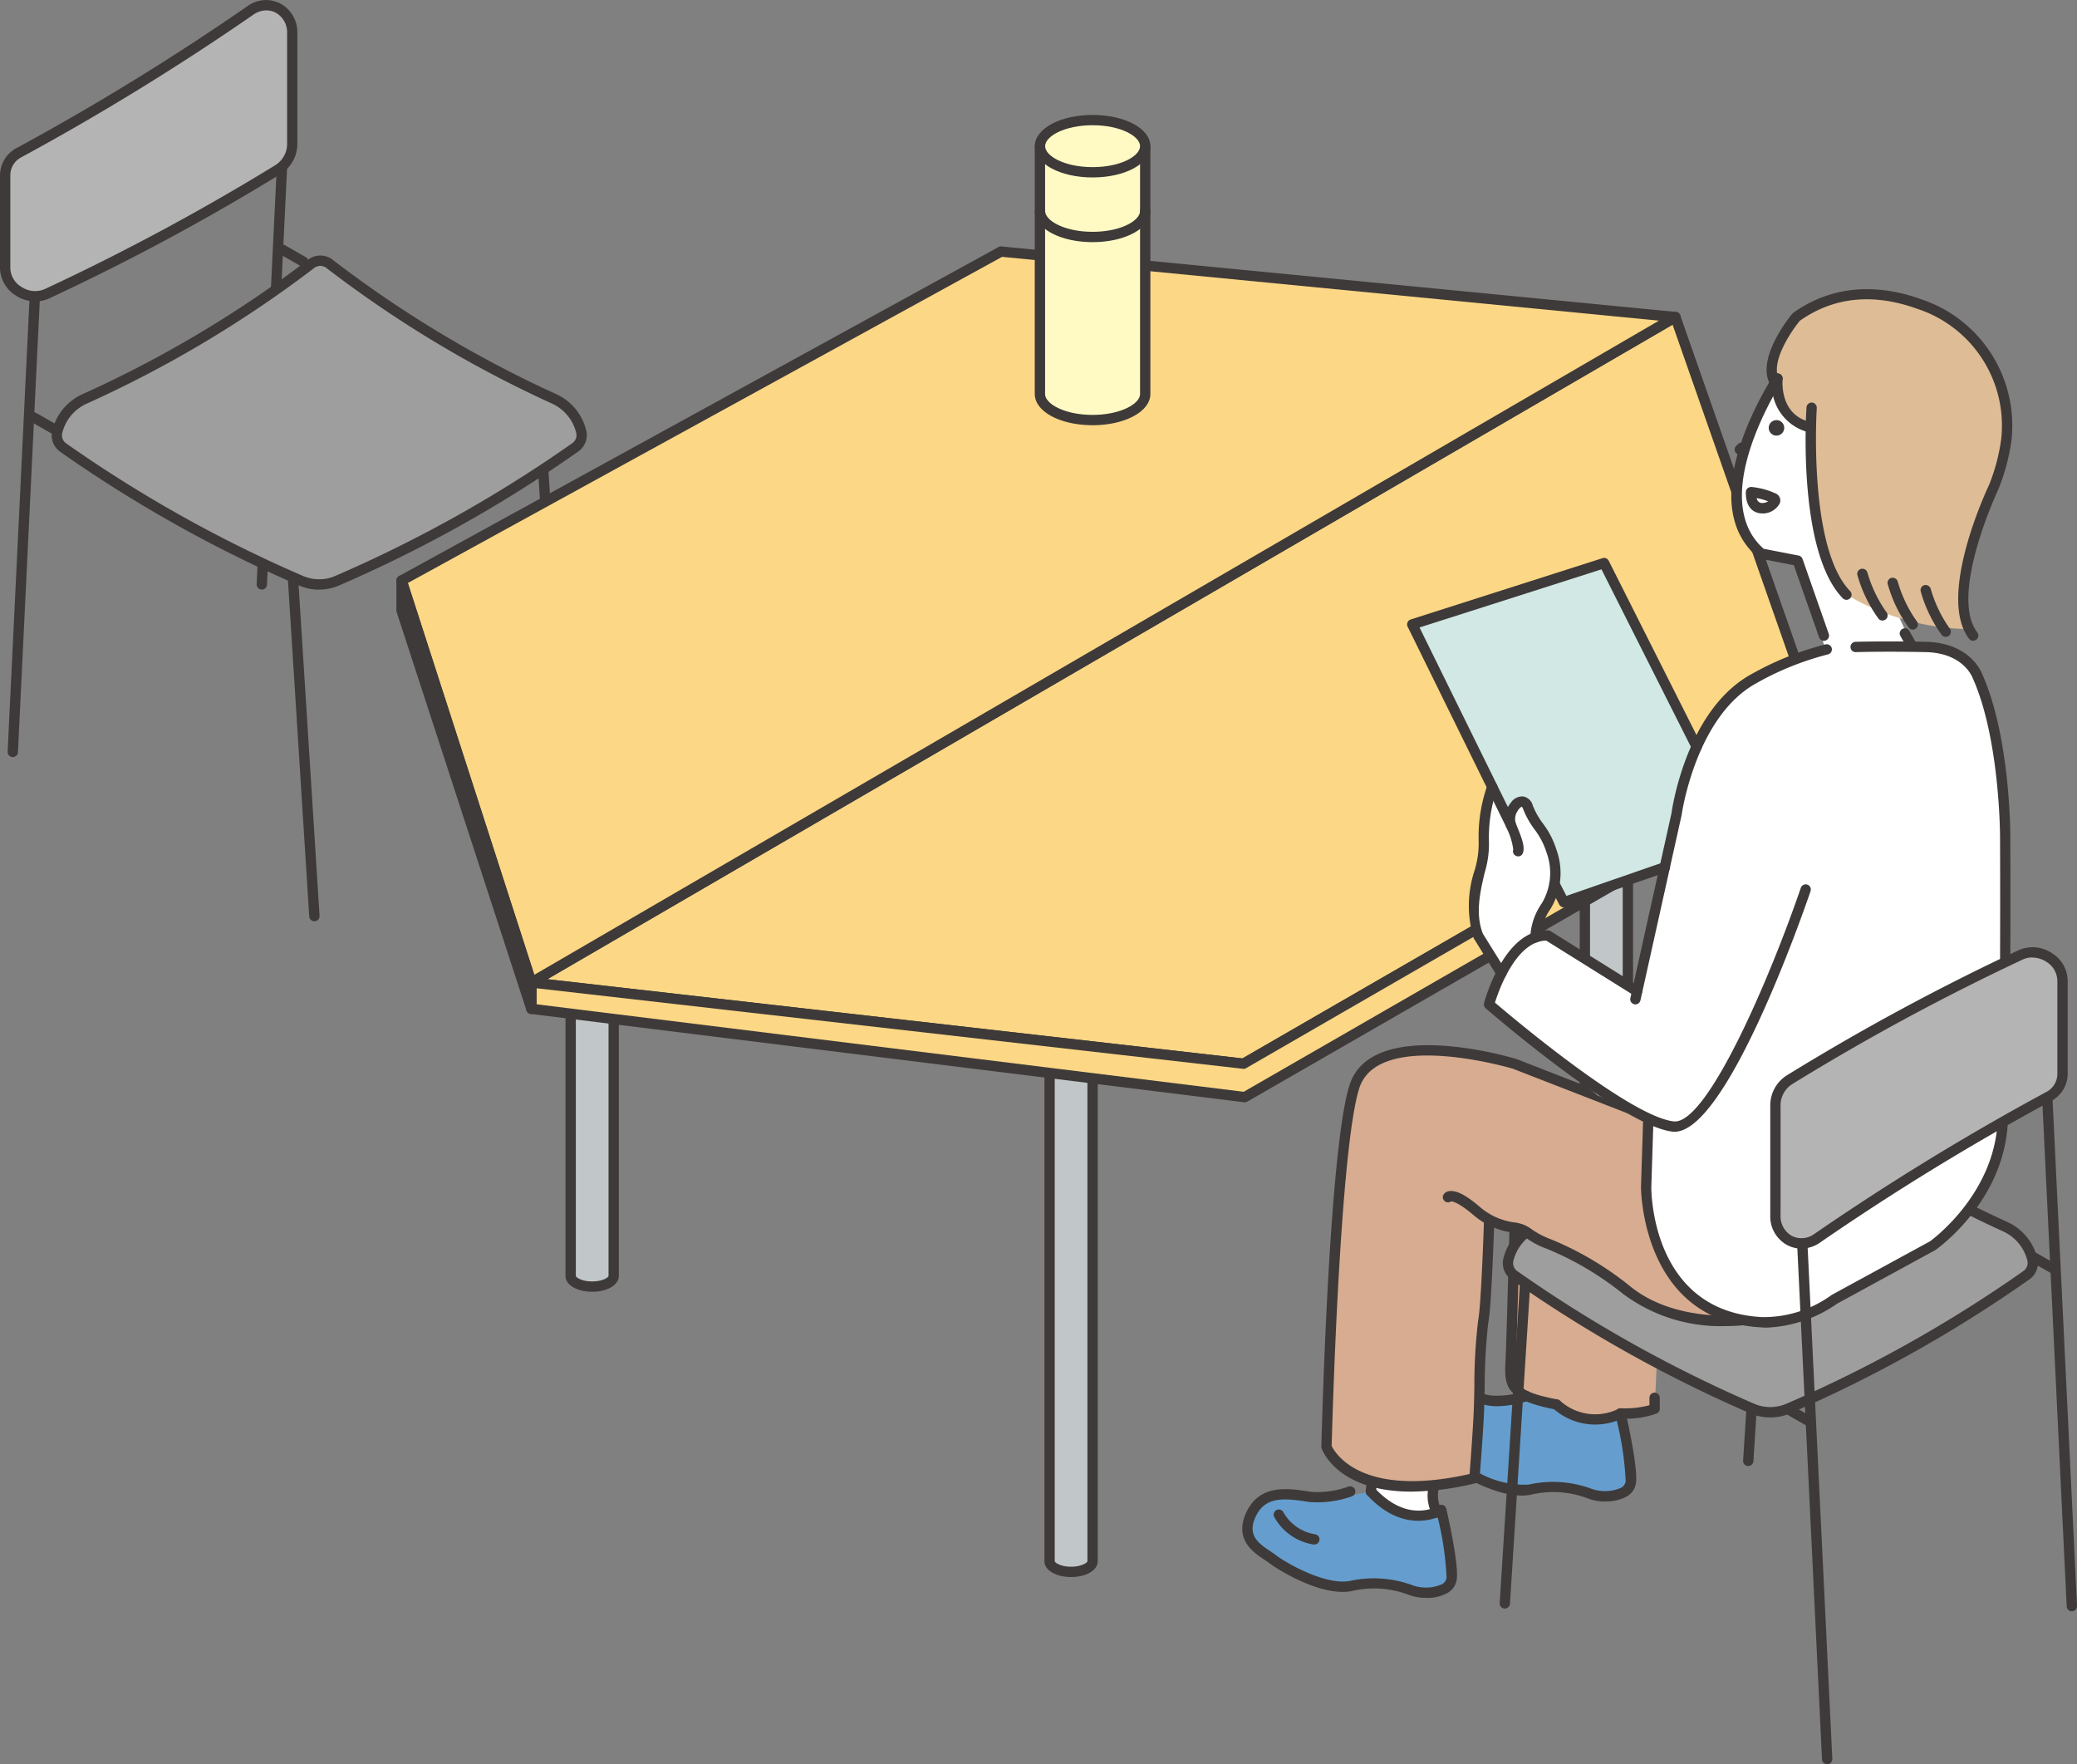 <svg xmlns="http://www.w3.org/2000/svg" xmlns:xlink="http://www.w3.org/1999/xlink" width="172.81" height="146.769" viewBox="0 0 172.81 146.769">
  <rect x="0" y="0" width="172.81" height="146.769" fill="#808080" stroke="none"/>
  <defs>
    <clipPath id="clip-path">
      <rect id="長方形_3204" data-name="長方形 3204" width="172.81" height="146.769" fill="none"/>
    </clipPath>
  </defs>
  <g id="グループ_9834" data-name="グループ 9834" transform="translate(0 0)">
    <g id="グループ_9559" data-name="グループ 9559" transform="translate(0 0)" clip-path="url(#clip-path)">
      <path id="パス_221663" data-name="パス 221663" d="M41.976,17.082V63.031c0,.491-.8.886-1.789.886s-1.789-.395-1.789-.886V17.082Z" transform="translate(93.467 41.582)" fill="#c1c7c9"/>
      <path id="パス_221664" data-name="パス 221664" d="M40.491,64.651c-1.267,0-2.218-.567-2.218-1.315V17.386a.429.429,0,0,1,.429-.429h3.578a.429.429,0,0,1,.429.429V63.335c0,.749-.955,1.315-2.218,1.315m-1.36-46.835v45.52c0,.113.484.457,1.36.457s1.36-.343,1.36-.457V17.816Z" transform="translate(93.162 41.277)" fill="#3e3a39"/>
      <path id="パス_221665" data-name="パス 221665" d="M48.543,46.061l.515-11.127-11.92-5.708L36.9,30.95l-.282,12.7.876,1.123,2.871.924,1.844,1.017,2.589.076,2.62-.333Z" transform="translate(89.129 71.143)" fill="#d7ac90"/>
      <path id="パス_221666" data-name="パス 221666" d="M48.075,35.515s1.824,5.213.831,6.151-4.382-.247-6.219-.23a27.813,27.813,0,0,1-7.026-.759l.635-6.827s2.376.859,3.853-.041l2.926,1.168,3.764.7Z" transform="translate(86.804 82.295)" fill="#659ece"/>
      <path id="パス_221667" data-name="パス 221667" d="M46.892,42.389a4,4,0,0,1-1.573-.292,8.075,8.075,0,0,0-4.688-.264c-1.535.285-3.441-.464-4.777-1.123a.438.438,0,0,1-.2-.577.444.444,0,0,1,.577-.2,7.813,7.813,0,0,0,4.248,1.051,9.289,9.289,0,0,1,5.186.326,3.345,3.345,0,0,0,2.5-.055.72.72,0,0,0,.4-.546,25.417,25.417,0,0,0-.742-5.038,5.231,5.231,0,0,1-5.282-1.017.43.43,0,0,1-.058-.6A.436.436,0,0,1,43.1,34a4.35,4.35,0,0,0,4.825.7.394.394,0,0,1,.385-.021.429.429,0,0,1,.247.3c.041.182,1.027,4.44.872,5.835A1.543,1.543,0,0,1,48.6,42a3.533,3.533,0,0,1-1.707.385" transform="translate(86.694 82.523)" fill="#3e3a39"/>
      <path id="パス_221668" data-name="パス 221668" d="M40.72,45.205l-.079-.007c-4.121-.8-4.258-1.913-4.152-3.973l.01-.192c.089-1.93.326-10.921.33-11.01.007-.24.2-.371.44-.419a.432.432,0,0,1,.419.44c0,.089-.24,9.087-.33,11.031l-.01.2c-.089,1.741-.124,2.394,3.451,3.084a.429.429,0,0,1-.079.852" transform="translate(88.768 72.062)" fill="#3e3a39"/>
      <path id="パス_221669" data-name="パス 221669" d="M37.657,34.962a5.04,5.04,0,0,1-.718-.048,4.785,4.785,0,0,1-.543-.127l-.357-.093a.432.432,0,0,1-.313-.519.423.423,0,0,1,.522-.313l.371.1a3.742,3.742,0,0,0,.436.1,7.019,7.019,0,0,0,2.823-.347.431.431,0,1,1,.271.817,8.511,8.511,0,0,1-2.493.429" transform="translate(86.937 82.024)" fill="#3e3a39"/>
      <path id="パス_221670" data-name="パス 221670" d="M39.9,35.9c-.206,0-.34-.007-.357-.007a.432.432,0,0,1-.409-.45.426.426,0,0,1,.45-.409,8.006,8.006,0,0,0,2.39-.254v-.618a.429.429,0,0,1,.859,0v.913a.424.424,0,0,1-.258.392A7.376,7.376,0,0,1,39.9,35.9" transform="translate(95.263 82.123)" fill="#3e3a39"/>
      <path id="パス_221671" data-name="パス 221671" d="M36.763,60.205h-.027a.432.432,0,0,1-.4-.457l1.844-29.1a.447.447,0,0,1,.457-.405.435.435,0,0,1,.4.457L37.192,59.8a.434.434,0,0,1-.429.4" transform="translate(88.44 73.615)" fill="#3e3a39"/>
      <path id="パス_221672" data-name="パス 221672" d="M42.661,56.753h-.027a.433.433,0,0,1-.4-.457l1.844-29.1a.449.449,0,0,1,.457-.405.435.435,0,0,1,.4.457l-1.844,29.1a.434.434,0,0,1-.429.4" transform="translate(102.796 65.212)" fill="#3e3a39"/>
      <path id="パス_221673" data-name="パス 221673" d="M59.29,26.687A95.527,95.527,0,0,0,77.862,37.845c1.882.9,3.05,3.146,1.827,4.042a110.281,110.281,0,0,1-19.825,11.1,3.79,3.79,0,0,1-3.022,0A110.346,110.346,0,0,1,37.04,41.9c-1.229-.9-.052-3.149,1.837-4.049A95.935,95.935,0,0,0,57.631,26.68a1.248,1.248,0,0,1,1.659.007" transform="translate(88.935 64.186)" fill="#9e9e9f"/>
      <path id="パス_221674" data-name="パス 221674" d="M58.656,54.038a4.144,4.144,0,0,1-1.686-.35,111.713,111.713,0,0,1-19.884-11.14,1.687,1.687,0,0,1-.666-1.576A4.488,4.488,0,0,1,39,37.763,95.92,95.92,0,0,0,57.667,26.647a1.683,1.683,0,0,1,2.194.007A95.672,95.672,0,0,0,78.351,37.763a4.475,4.475,0,0,1,2.565,3.2,1.672,1.672,0,0,1-.673,1.573,111.4,111.4,0,0,1-19.9,11.151,4.16,4.16,0,0,1-1.69.35m.1-26.938a.89.89,0,0,0-.556.216A96.88,96.88,0,0,1,39.367,38.543a3.628,3.628,0,0,0-2.091,2.507.824.824,0,0,0,.323.807A110.71,110.71,0,0,0,57.324,52.9a3.382,3.382,0,0,0,2.668,0A110.687,110.687,0,0,0,79.735,41.847a.82.82,0,0,0,.326-.8,3.634,3.634,0,0,0-2.078-2.51A96.412,96.412,0,0,1,59.326,27.324a.9.9,0,0,0-.567-.223" transform="translate(88.631 63.882)" fill="#3e3a39"/>
      <path id="パス_221675" data-name="パス 221675" d="M45.327,35.844a.407.407,0,0,1-.213-.058l-1.7-.968a.428.428,0,0,1-.161-.584.423.423,0,0,1,.584-.161l1.7.972a.424.424,0,0,1,.158.584.419.419,0,0,1-.371.216" transform="translate(105.157 82.797)" fill="#3e3a39"/>
      <path id="パス_221676" data-name="パス 221676" d="M38.394,37.674l.182,2.17s-3.609,1.236-5.3-1.751l.161-2.771Z" transform="translate(80.994 85.981)" fill="#fff"/>
      <path id="パス_221677" data-name="パス 221677" d="M45.959,37.88a5.594,5.594,0,0,1-5.622-1.751s-3.688.982-5.069.436-4.43.117-4.962,1.906,2.27,4.454,4.684,4.99,5.059.127,6.521.361,3.414,1.044,4.447.525,1.669-.6,1.126-2.555-1.126-3.911-1.126-3.911" transform="translate(73.611 87.945)" fill="#659ece"/>
      <path id="パス_221678" data-name="パス 221678" d="M62.362,32.126,51.441,28.073s-9.423-4.21-14.829-1.954c0,0-2.236,1.113-2.713,4.949s-1.762,26.92-1.762,26.92.364,3,4.076,3.214,7.744.151,8.3-.319L45.662,39.5l4.32,1.738,5.227,2.723s5.512,3.623,7.153,3.541,5.924,1.253,6.875-.938Z" transform="translate(78.229 61.961)" fill="#d7ac90"/>
      <path id="パス_221679" data-name="パス 221679" d="M45.416,45.288A4,4,0,0,1,43.844,45a8.084,8.084,0,0,0-4.688-.264c-2.582.457-6.247-1.892-6.813-2.342-.106-.079-.24-.172-.391-.268-.9-.591-2.562-1.686-1.525-3.932,1.089-2.37,3.458-2.012,5.007-1.782l.388.058a7.6,7.6,0,0,0,3.1-.433.439.439,0,0,1,.556.247.43.43,0,0,1-.247.556,8.659,8.659,0,0,1-3.527.481l-.4-.062c-1.865-.278-3.345-.357-4.1,1.295-.67,1.46.12,2.129,1.223,2.854.172.113.326.22.45.313.711.563,4.018,2.524,6.133,2.17a9.289,9.289,0,0,1,5.186.326,3.319,3.319,0,0,0,2.5-.055.72.72,0,0,0,.4-.546,25.176,25.176,0,0,0-.742-5.031c-1.023.391-3.4.831-5.872-1.854a.436.436,0,0,1,.024-.608.426.426,0,0,1,.608.024c2.768,3.008,5.213,1.532,5.313,1.466a.408.408,0,0,1,.391-.034.432.432,0,0,1,.258.3c.041.182,1.03,4.437.872,5.831a1.535,1.535,0,0,1-.828,1.2,3.519,3.519,0,0,1-1.7.385" transform="translate(73.261 87.639)" fill="#3e3a39"/>
      <path id="パス_221680" data-name="パス 221680" d="M34.233,39.482l-.079-.007a4.529,4.529,0,0,1-3.256-2.3.429.429,0,1,1,.78-.361,3.677,3.677,0,0,0,2.634,1.813.429.429,0,0,1-.079.852" transform="translate(75.114 89.012)" fill="#3e3a39"/>
      <path id="パス_221681" data-name="パス 221681" d="M35.377,38.787A.421.421,0,0,1,35,38.564a3.311,3.311,0,0,1-.333-2.322.435.435,0,0,1,.529-.3.425.425,0,0,1,.3.529,2.452,2.452,0,0,0,.264,1.676.432.432,0,0,1-.172.584.447.447,0,0,1-.206.052" transform="translate(84.19 87.467)" fill="#3e3a39"/>
      <path id="パス_221682" data-name="パス 221682" d="M33.516,37.382l-.041,0a.423.423,0,0,1-.385-.467l.069-.725a.4.4,0,0,1,.467-.385.426.426,0,0,1,.388.467l-.072.725a.428.428,0,0,1-.426.388" transform="translate(80.542 87.121)" fill="#3e3a39"/>
      <path id="パス_221683" data-name="パス 221683" d="M39.5,62.458c-6.089,0-7.39-3.4-7.456-3.578a.4.4,0,0,1-.027-.155c.024-1,.625-24.633,2.335-30.063,1.82-5.776,13.386-2.346,13.881-2.2l9.554,3.719a.427.427,0,1,1-.309.8L47.95,27.275c-.082-.024-11.219-3.328-12.785,1.642-1.617,5.151-2.246,28.071-2.291,29.736.254.543,2.435,4.379,11.477,2.339.072-.92.278-3.651.343-5.213.024-.532.038-1.243.055-2.023a45.309,45.309,0,0,1,.316-5.56c.2-.931.405-5.848.484-8.321a.427.427,0,0,1,.429-.416h.014a.428.428,0,0,1,.416.443c-.01.3-.234,7.239-.5,8.475a47.83,47.83,0,0,0-.3,5.4c-.017.786-.031,1.5-.055,2.033-.082,1.909-.371,5.526-.371,5.563a.436.436,0,0,1-.326.385,23.64,23.64,0,0,1-5.361.7" transform="translate(77.922 61.633)" fill="#3e3a39"/>
      <path id="パス_221684" data-name="パス 221684" d="M58.454,40.089a13.56,13.56,0,0,1-8.469-2.655,25.674,25.674,0,0,0-6.394-3.784,6.752,6.752,0,0,1-1.772-.948,2.316,2.316,0,0,0-1.126-.4,6.275,6.275,0,0,1-3.2-1.463c-1.243-1.058-1.745-1.126-1.851-1.126h0a.418.418,0,0,1-.512-.007.424.424,0,0,1-.082-.6.669.669,0,0,1,.484-.251c.622-.052,1.408.378,2.521,1.332a5.476,5.476,0,0,0,2.813,1.271,2.959,2.959,0,0,1,1.549.622,7.186,7.186,0,0,0,1.528.783,26.375,26.375,0,0,1,6.594,3.908c3.805,3.111,9.465,2.383,9.526,2.37a.441.441,0,0,1,.484.371.437.437,0,0,1-.371.484,14.872,14.872,0,0,1-1.717.093M35.723,29.625v0Zm0,0v0Z" transform="translate(85.087 70.231)" fill="#3e3a39"/>
      <path id="パス_221685" data-name="パス 221685" d="M6.648,45.717H6.627a.432.432,0,0,1-.409-.45l2.1-43.49a.451.451,0,0,1,.45-.409.43.43,0,0,1,.409.45l-2.1,43.49a.43.43,0,0,1-.429.409" transform="translate(15.135 3.331)" fill="#3e3a39"/>
      <path id="パス_221686" data-name="パス 221686" d="M9.229,43.558a.434.434,0,0,1-.429-.4L6.956,14.049a.435.435,0,0,1,.4-.457A.451.451,0,0,1,7.814,14L9.658,43.1a.433.433,0,0,1-.4.457Z" transform="translate(16.929 33.086)" fill="#3e3a39"/>
      <path id="パス_221687" data-name="パス 221687" d="M15.239,40.105a.434.434,0,0,1-.429-.4L12.966,10.6a.43.43,0,1,1,.859-.052l1.844,29.1a.432.432,0,0,1-.4.457Z" transform="translate(31.558 24.681)" fill="#3e3a39"/>
      <path id="パス_221688" data-name="パス 221688" d="M.615,53.847H.594a.432.432,0,0,1-.409-.45L2.565,4.162a.487.487,0,0,1,.45-.409.432.432,0,0,1,.409.45L1.044,53.438a.43.43,0,0,1-.429.409" transform="translate(0.45 9.137)" fill="#3e3a39"/>
      <path id="パス_221689" data-name="パス 221689" d="M24.132,6.633A95.528,95.528,0,0,0,42.7,17.791c1.882.907,3.05,3.146,1.827,4.042a110.281,110.281,0,0,1-19.825,11.1,3.79,3.79,0,0,1-3.022,0,110.344,110.344,0,0,1-19.8-11.089c-1.229-.9-.052-3.149,1.837-4.049A95.936,95.936,0,0,0,22.473,6.626a1.248,1.248,0,0,1,1.659.007" transform="translate(3.355 15.371)" fill="#9e9e9f"/>
      <path id="パス_221690" data-name="パス 221690" d="M23.5,33.985a4.079,4.079,0,0,1-1.686-.354A111.541,111.541,0,0,1,1.928,22.495a1.687,1.687,0,0,1-.666-1.576,4.488,4.488,0,0,1,2.576-3.208A96.033,96.033,0,0,0,22.509,6.595a1.679,1.679,0,0,1,2.2.01,95.684,95.684,0,0,0,18.486,11.1,4.478,4.478,0,0,1,2.565,3.2,1.677,1.677,0,0,1-.673,1.569,111.188,111.188,0,0,1-19.9,11.151,4.107,4.107,0,0,1-1.69.354M23.6,7.048a.907.907,0,0,0-.56.216A96.822,96.822,0,0,1,4.209,18.491,3.628,3.628,0,0,0,2.117,21a.824.824,0,0,0,.323.807A110.537,110.537,0,0,0,22.166,32.849a3.388,3.388,0,0,0,2.665,0A110.485,110.485,0,0,0,44.577,21.791a.82.82,0,0,0,.326-.8,3.636,3.636,0,0,0-2.081-2.51A96.352,96.352,0,0,1,24.168,7.271l0,0a.885.885,0,0,0-.56-.22" transform="translate(3.051 15.069)" fill="#3e3a39"/>
      <path id="パス_221691" data-name="パス 221691" d="M24.01,11.62V2.454a2.182,2.182,0,0,0-3.482-1.9A208.7,208.7,0,0,1,1.286,12.386,2.132,2.132,0,0,0,.125,14.24V22A2.5,2.5,0,0,0,3.6,24.131,191.029,191.029,0,0,0,22.845,13.787,2.524,2.524,0,0,0,24.01,11.62" transform="translate(0.304 0.308)" fill="#b4b4b5"/>
      <path id="パス_221692" data-name="パス 221692" d="M2.94,25.073a2.992,2.992,0,0,1-1.617-.484A2.743,2.743,0,0,1,0,22.309V14.544a2.574,2.574,0,0,1,1.384-2.229,209.1,209.1,0,0,0,19.2-11.8,2.6,2.6,0,0,1,2.744-.22,2.709,2.709,0,0,1,1.411,2.469v9.166a2.954,2.954,0,0,1-1.367,2.531A190.112,190.112,0,0,1,4.087,24.826a2.746,2.746,0,0,1-1.147.247M22.164.863a1.9,1.9,0,0,0-1.085.357A211.377,211.377,0,0,1,1.793,13.074a1.685,1.685,0,0,0-.934,1.473v7.761a1.874,1.874,0,0,0,.924,1.556,2.028,2.028,0,0,0,1.947.182,190.784,190.784,0,0,0,19.2-10.32,2.092,2.092,0,0,0,.958-1.8V2.762a1.87,1.87,0,0,0-.951-1.71,1.7,1.7,0,0,0-.769-.189" transform="translate(0 0.001)" fill="#3e3a39"/>
      <path id="パス_221693" data-name="パス 221693" d="M2.823,11.818a.407.407,0,0,1-.213-.058l-1.7-.968a.428.428,0,0,1-.161-.584.423.423,0,0,1,.584-.161l1.7.972a.424.424,0,0,1,.158.584.419.419,0,0,1-.371.216" transform="translate(1.696 24.314)" fill="#3e3a39"/>
      <path id="パス_221694" data-name="パス 221694" d="M8.854,7.762A.4.4,0,0,1,8.641,7.7l-1.7-.968a.433.433,0,0,1-.158-.587.427.427,0,0,1,.587-.158l1.693.972a.428.428,0,0,1-.213.8" transform="translate(16.384 14.437)" fill="#3e3a39"/>
      <path id="パス_221695" data-name="パス 221695" d="M29.007,24.439V70.388c0,.491-.8.886-1.789.886s-1.789-.395-1.789-.886V24.439Z" transform="translate(61.898 59.49)" fill="#c1c7c9"/>
      <path id="パス_221696" data-name="パス 221696" d="M27.522,72.011c-1.267,0-2.218-.567-2.218-1.319V24.743a.429.429,0,0,1,.429-.429h3.578a.429.429,0,0,1,.429.429V70.692c0,.752-.955,1.319-2.218,1.319m-1.36-46.838v45.52c0,.113.484.46,1.36.46s1.36-.347,1.36-.46V25.173Z" transform="translate(61.594 59.185)" fill="#3e3a39"/>
      <path id="パス_221697" data-name="パス 221697" d="M30.374,10.171V56.12c0,.491-.8.886-1.789.886S26.8,56.611,26.8,56.12V10.171Z" transform="translate(65.226 24.759)" fill="#c1c7c9"/>
      <path id="パス_221698" data-name="パス 221698" d="M28.889,57.743c-1.264,0-2.218-.567-2.218-1.319V10.475a.429.429,0,0,1,.429-.429h3.578a.429.429,0,0,1,.429.429V56.424c0,.752-.951,1.319-2.218,1.319M27.53,10.9v45.52c0,.113.484.46,1.36.46s1.36-.347,1.36-.46V10.9Z" transform="translate(64.921 24.455)" fill="#3e3a39"/>
      <path id="パス_221699" data-name="パス 221699" d="M17.4,17.528V63.477c0,.491-.8.886-1.789.886s-1.789-.395-1.789-.886V17.528Z" transform="translate(33.655 42.667)" fill="#c1c7c9"/>
      <path id="パス_221700" data-name="パス 221700" d="M15.919,65.1c-1.267,0-2.218-.567-2.218-1.315V17.832a.429.429,0,0,1,.429-.429h3.578a.429.429,0,0,1,.429.429V63.785c0,.749-.955,1.315-2.218,1.315M14.56,18.262V63.785c0,.113.484.457,1.36.457s1.36-.343,1.36-.457V18.262Z" transform="translate(33.35 42.363)" fill="#3e3a39"/>
      <path id="パス_221701" data-name="パス 221701" d="M12.874,63.042,108.059,7.68l12.05,34.41L72.123,69.8Z" transform="translate(31.337 18.696)" fill="#fcd786"/>
      <path id="パス_221702" data-name="パス 221702" d="M72.427,70.53l-.045,0-59.25-6.755a.428.428,0,0,1-.168-.8L108.149,7.613a.416.416,0,0,1,.361-.031.422.422,0,0,1,.258.261l12.05,34.41a.431.431,0,0,1-.192.515l-47.982,27.7a.445.445,0,0,1-.216.058M14.513,63.068l57.824,6.59L119.89,42.2,108.128,8.619Z" transform="translate(31.034 18.392)" fill="#3e3a39"/>
      <path id="パス_221703" data-name="パス 221703" d="M120.109,17.7v2.922L72.23,48.189,12.874,40.843V38.652L72.124,45.4Z" transform="translate(31.338 43.086)" fill="#fcd786"/>
      <path id="パス_221704" data-name="パス 221704" d="M72.534,48.917l-.052,0L13.123,41.568a.425.425,0,0,1-.374-.426V38.955a.435.435,0,0,1,.144-.319.4.4,0,0,1,.333-.106l59.112,6.738L120.2,17.632a.435.435,0,0,1,.429,0,.424.424,0,0,1,.216.371v2.922a.424.424,0,0,1-.216.371L72.751,48.859a.445.445,0,0,1-.216.058M13.608,40.765l58.837,7.28,47.539-27.37V18.748L72.641,46.081a.38.38,0,0,1-.261.052l-58.772-6.7Z" transform="translate(31.033 42.783)" fill="#3e3a39"/>
      <path id="パス_221705" data-name="パス 221705" d="M115.709,11.54,59.6,6.094,9.731,33.464,20.524,66.9Z" transform="translate(23.687 14.835)" fill="#fcd786"/>
      <path id="パス_221706" data-name="パス 221706" d="M20.831,67.639a.506.506,0,0,1-.155-.027.442.442,0,0,1-.254-.271L9.625,33.9a.432.432,0,0,1,.2-.508L59.7,6.023a.346.346,0,0,1,.247-.048l56.111,5.447a.427.427,0,0,1,.172.8L21.047,67.58a.435.435,0,0,1-.216.058M10.552,33.974,21.075,66.567l93.574-54.421L59.994,6.84Z" transform="translate(23.381 14.528)" fill="#3e3a39"/>
      <path id="パス_221707" data-name="パス 221707" d="M9.731,14.064v2.49l10.794,33.14V47.5Z" transform="translate(23.686 34.235)" fill="#fcd786"/>
      <path id="パス_221708" data-name="パス 221708" d="M20.831,50.424a.428.428,0,0,1-.409-.3l-10.8-33.14a.471.471,0,0,1-.021-.134v-2.49a.426.426,0,0,1,.364-.422.431.431,0,0,1,.477.292L21.24,47.674a.431.431,0,0,1,.021.13V50a.426.426,0,0,1-.361.422l-.069.007" transform="translate(23.38 33.934)" fill="#3e3a39"/>
      <path id="パス_221709" data-name="パス 221709" d="M51.284,32.171a.407.407,0,0,1-.213-.058l-1.7-.968a.428.428,0,0,1-.161-.584A.418.418,0,0,1,49.8,30.4l1.7.972a.424.424,0,0,1,.158.584.419.419,0,0,1-.371.216" transform="translate(119.658 73.85)" fill="#3e3a39"/>
      <path id="パス_221710" data-name="パス 221710" d="M52.839,21.182l-3.293-7.1-5.237,1.714-.319,1.391,1.748,5.46Z" transform="translate(107.077 34.274)" fill="#fff"/>
      <path id="パス_221711" data-name="パス 221711" d="M35.994,45.431a28.694,28.694,0,0,1,2.431-4.616,2.764,2.764,0,0,1,3.012-.951L48.3,44.339l2.2-9.815s2.194-8.767,3.788-12.308c.065-.161.13-.326.2-.46a5.873,5.873,0,0,1,.766-1.109c2.085-2.473,6.254-3.963,6.254-3.963,1.731-1.676,4.375.364,7.5.539l1.686-1.559s5.793-.251,7,3.774a27.71,27.71,0,0,1,1.336,5.7,39.385,39.385,0,0,1,.227,6.322s-.182,23.1-.783,26.838a8.876,8.876,0,0,1-1.721,3.767A15.013,15.013,0,0,1,73.886,65l-6.635,3.812s-3.094,2.953-9.7,2.988-8.221-10.333-8.221-10.333l.172-6.267.01-.093-4.217-2.129Z" transform="translate(87.615 38.123)" fill="#fff"/>
      <path id="パス_221712" data-name="パス 221712" d="M40.854,31.357a14.127,14.127,0,0,1,1.343-3.3c.594-.68.433-2.922-.285-4S39.817,20.3,39.817,20.3s-1.432.783-1.281,1.377-1.425-2.613-1.425-2.613L36.3,25.049l-.6,5.824,2.5,3.685s1.539-2.84,2.648-3.2" transform="translate(86.907 46.404)" fill="#fff"/>
      <path id="パス_221713" data-name="パス 221713" d="M55.185,39.1,46.62,41.817l-.44-1.037-.237-2.62-2.507-4.691-1.456.776L34.216,18.708l15.831-5.055,7.706,14.994L56.077,35.1Z" transform="translate(83.286 33.236)" fill="#d1e8e4"/>
      <path id="パス_221714" data-name="パス 221714" d="M46.652,9.36,43.5,15.5s-1.937,4.633-1.3,6.837a12.831,12.831,0,0,0,2.294,4.148l2.61.574,3.462,9.248,4.712-5.824-.889-6.958L50.794,11.283,47.748,8.144Z" transform="translate(102.397 19.825)" fill="#fff"/>
      <path id="パス_221715" data-name="パス 221715" d="M50.827,7.129s-6.24.247-7.14,3.486-.659,4.3-.659,4.3a6.021,6.021,0,0,0,2.737,3.321l.35,1.223s-.148,10.927,2.847,12.655a20.639,20.639,0,0,0,10.217,2.868,14.245,14.245,0,0,1,.515-7.875c1.528-3.949,5.495-10.577-.141-16.178,0,0-2.064-3.475-8.726-3.8" transform="translate(104.665 17.354)" fill="#debc96"/>
      <path id="パス_221716" data-name="パス 221716" d="M49.654,31.289A.427.427,0,0,1,49.248,31l-2.1-6-2.785-.543a.475.475,0,0,1-.2-.1c-4.746-4.032-.7-11.906,1.257-15.107a.421.421,0,0,1,.587-.141.426.426,0,0,1,.141.591c-1.429,2.335-5.732,10.2-1.511,13.932l2.916.567a.423.423,0,0,1,.319.282l2.184,6.236a.431.431,0,0,1-.264.546.4.4,0,0,1-.141.024" transform="translate(102.102 22.021)" fill="#3e3a39"/>
      <path id="パス_221717" data-name="パス 221717" d="M43.481,11.465a.644.644,0,0,0,0-1.288.644.644,0,0,0,0,1.288" transform="translate(104.325 24.774)" fill="#3e3a39"/>
      <path id="パス_221718" data-name="パス 221718" d="M42.458,11.725a.436.436,0,0,1-.3-.12.429.429,0,0,1-.01-.608l.141-.144a.43.43,0,0,1,.618.6l-.141.144a.447.447,0,0,1-.309.131" transform="translate(102.302 26.103)" fill="#3e3a39"/>
      <path id="パス_221719" data-name="パス 221719" d="M43.659,14a1.441,1.441,0,0,1-.247-.021c-.347-.058-1.144-.354-1.113-1.758a.422.422,0,0,1,.141-.309.507.507,0,0,1,.323-.113,6.258,6.258,0,0,1,2.026.546.64.64,0,0,1,.34.8,1.608,1.608,0,0,1-1.47.859M43.2,12.726a.48.48,0,0,0,.316.395.9.9,0,0,0,.635-.127,4.977,4.977,0,0,0-.951-.268" transform="translate(102.959 28.712)" fill="#3e3a39"/>
      <path id="パス_221720" data-name="パス 221720" d="M45.921,13.916a.378.378,0,0,1-.106-.014,4.04,4.04,0,0,1-2.857-4.471.384.384,0,0,1,.47-.378.425.425,0,0,1,.381.474c-.01.117-.271,2.9,2.218,3.544a.429.429,0,0,1-.106.845" transform="translate(104.509 22.017)" fill="#3e3a39"/>
      <path id="パス_221721" data-name="パス 221721" d="M47.144,26.163a.441.441,0,0,1-.309-.13c-3.767-3.874-3.046-15.4-3.015-15.88a.431.431,0,0,1,.429-.4h.027a.432.432,0,0,1,.4.457c-.01.117-.728,11.625,2.775,15.227a.429.429,0,0,1-.01.608.442.442,0,0,1-.3.12" transform="translate(106.483 23.737)" fill="#3e3a39"/>
      <path id="パス_221722" data-name="パス 221722" d="M50.211,72.623a3.461,3.461,0,0,1-.422-.021c-10-.495-10.031-11.577-10.031-11.686l.175-5.508a.429.429,0,0,1,.429-.416h.014a.43.43,0,0,1,.416.443l-.175,5.5c0,.412.045,10.357,9.241,10.814A9.623,9.623,0,0,0,55.63,69.9L63.8,65.446c.014-.014,5.364-3.819,5.632-10.045.278-6.429.2-23.462.2-23.63,0-.086-.017-8.146-2.27-13.173-.045-.117-.81-2.109-3.922-2.17-3.424-.076-5.783,0-5.807,0a.429.429,0,0,1-.027-.859c.027,0,2.414-.069,5.852,0,3.726.076,4.664,2.6,4.7,2.71,2.311,5.168,2.328,13.153,2.328,13.489,0,.168.076,17.222-.2,23.675C70,62.1,64.479,66.009,64.246,66.174l-8.177,4.461a10.953,10.953,0,0,1-5.859,1.988" transform="translate(96.775 37.824)" fill="#3e3a39"/>
      <path id="パス_221723" data-name="パス 221723" d="M59.991,36.258a.439.439,0,0,1-.343-.168c-2.7-3.534,1.49-12.439,1.669-12.813a15.939,15.939,0,0,0,1-3.778,10.216,10.216,0,0,0-7-10.866c-3.668-1.319-6.951-.975-9.75,1-.786.955-2.528,3.578-1.69,4.918a.431.431,0,1,1-.731.457c-1.346-2.167,1.666-5.814,1.8-5.969a.414.414,0,0,1,.082-.072C48.036,6.82,51.7,6.429,55.605,7.823a11.074,11.074,0,0,1,7.565,11.789,16.9,16.9,0,0,1-1.068,4c-.052.117-4.152,8.833-1.769,11.951a.432.432,0,0,1-.082.6.464.464,0,0,1-.261.086" transform="translate(104.183 17.052)" fill="#3e3a39"/>
      <path id="パス_221724" data-name="パス 221724" d="M47.093,18.086a.432.432,0,0,1-.312-.134,11.369,11.369,0,0,1-1.765-3.63.429.429,0,0,1,.288-.532.446.446,0,0,1,.536.292,10.816,10.816,0,0,0,1.566,3.28.429.429,0,0,1-.017.608.44.44,0,0,1-.3.117" transform="translate(109.529 33.537)" fill="#3e3a39"/>
      <path id="パス_221725" data-name="パス 221725" d="M47.827,18.308a.432.432,0,0,1-.312-.134,11.41,11.41,0,0,1-1.765-3.633.429.429,0,0,1,.288-.532.445.445,0,0,1,.536.292,10.861,10.861,0,0,0,1.566,3.283.429.429,0,0,1-.017.608.44.44,0,0,1-.3.117" transform="translate(111.316 34.068)" fill="#3e3a39"/>
      <path id="パス_221726" data-name="パス 221726" d="M48.623,18.482a.432.432,0,0,1-.313-.134,11.333,11.333,0,0,1-1.762-3.633.428.428,0,0,1,.288-.532.448.448,0,0,1,.536.292,10.913,10.913,0,0,0,1.563,3.283.429.429,0,0,1-.017.608.44.44,0,0,1-.3.117" transform="translate(113.263 34.498)" fill="#3e3a39"/>
      <path id="パス_221727" data-name="パス 221727" d="M39.926,45.57a.43.43,0,0,1-.419-.522l3.42-15.375c.041-.3,1.178-8.321,6.381-11.422a25.319,25.319,0,0,1,6.429-2.631.438.438,0,0,1,.525.306.433.433,0,0,1-.306.525,24.12,24.12,0,0,0-6.206,2.538c-4.856,2.892-5.969,10.759-5.979,10.835L40.345,45.233a.429.429,0,0,1-.419.337" transform="translate(96.142 37.988)" fill="#3e3a39"/>
      <path id="パス_221728" data-name="パス 221728" d="M51.814,41.994a1.44,1.44,0,0,1-.172-.01C47.442,41.5,36.562,32.12,36.1,31.722a.434.434,0,0,1-.134-.436c.065-.247,1.659-6.051,5.2-6.051a.67.67,0,0,1,.326.065l7.428,4.636a.431.431,0,0,1-.457.731l-7.322-4.574c-2.5.031-3.932,4.09-4.269,5.158,1.552,1.322,11.233,9.465,14.873,9.88a.914.914,0,0,0,.1.007c2.775,0,7.875-11.848,10.471-19.42a.428.428,0,1,1,.81.275c-.707,2.071-6.978,20-11.312,20" transform="translate(87.51 52.159)" fill="#3e3a39"/>
      <path id="パス_221729" data-name="パス 221729" d="M38.744,24.649a.429.429,0,0,1-.381-.23l-.78-1.514a.431.431,0,0,1,.766-.395l.608,1.185L47,20.909a.429.429,0,1,1,.282.81l-8.4,2.905a.4.4,0,0,1-.141.024" transform="translate(91.37 50.835)" fill="#3e3a39"/>
      <path id="パス_221730" data-name="パス 221730" d="M42.714,36.127a.424.424,0,0,1-.385-.237L34.135,19.234a.433.433,0,0,1-.01-.357.441.441,0,0,1,.264-.244l15.962-5.1a.43.43,0,0,1,.512.213l7.7,15.289a.431.431,0,0,1-.185.577.42.42,0,0,1-.577-.189L50.262,14.464,35.124,19.3l7.974,16.2a.43.43,0,0,1-.192.577.437.437,0,0,1-.192.045" transform="translate(82.983 32.901)" fill="#3e3a39"/>
      <path id="パス_221731" data-name="パス 221731" d="M39.013,31.457a.431.431,0,0,1-.429-.416,5.324,5.324,0,0,1,.958-2.847,4.929,4.929,0,0,0,.4-4.227,6.348,6.348,0,0,0-1-1.927A7.051,7.051,0,0,1,38,20.364c-.062-.179-.124-.216-.124-.216a.857.857,0,0,0-.33.337,1.191,1.191,0,0,0-.182.992l.048.131c.44,1.078.756,1.858.563,2.387a.41.41,0,0,1-.546.258.422.422,0,0,1-.258-.546,5.6,5.6,0,0,0-.553-1.775l-.055-.134a2.118,2.118,0,0,1,.4-1.971A1.148,1.148,0,0,1,38.02,19.3a1.028,1.028,0,0,1,.78.766,6.407,6.407,0,0,0,.841,1.484,7.021,7.021,0,0,1,1.123,2.181,5.72,5.72,0,0,1-.5,4.931,4.562,4.562,0,0,0-.817,2.352.434.434,0,0,1-.419.44Z" transform="translate(88.735 46.96)" fill="#3e3a39"/>
      <path id="パス_221732" data-name="パス 221732" d="M38.309,35.29a.42.42,0,0,1-.364-.206L36,31.946a9.335,9.335,0,0,1,.086-5.659,7.676,7.676,0,0,0,.333-2.366,12.8,12.8,0,0,1,.725-4.694.436.436,0,0,1,.546-.264.426.426,0,0,1,.264.546,12.335,12.335,0,0,0-.683,4.3,8.105,8.105,0,0,1-.35,2.679c-.378,1.6-.8,3.414-.155,5.083l1.909,3.07a.42.42,0,0,1-.141.587.411.411,0,0,1-.223.065" transform="translate(86.609 46.1)" fill="#3e3a39"/>
      <path id="パス_221733" data-name="パス 221733" d="M47,17.044a.415.415,0,0,1-.371-.216l-.546-.965a.431.431,0,0,1,.161-.584.418.418,0,0,1,.584.161l.543.962a.425.425,0,0,1-.158.584.407.407,0,0,1-.213.058" transform="translate(112.032 37.045)" fill="#3e3a39"/>
      <path id="パス_221734" data-name="パス 221734" d="M51.99,70.47a.43.43,0,0,1-.429-.409l-2.1-43.49a.432.432,0,0,1,.409-.45.412.412,0,0,1,.45.409l2.1,43.49a.432.432,0,0,1-.409.45Z" transform="translate(120.391 63.577)" fill="#3e3a39"/>
      <path id="パス_221735" data-name="パス 221735" d="M46.257,78.246a.43.43,0,0,1-.429-.409L43.451,28.6a.43.43,0,0,1,.859-.041L46.686,77.8a.432.432,0,0,1-.409.45Z" transform="translate(105.766 68.525)" fill="#3e3a39"/>
      <path id="パス_221736" data-name="パス 221736" d="M66.9,33.211V25.4a2.5,2.5,0,0,0-3.482-2.126,190.288,190.288,0,0,0-19.242,10.4,2.527,2.527,0,0,0-1.161,2.164v9.114a2.182,2.182,0,0,0,3.479,1.9A208.805,208.805,0,0,1,65.734,35.068,2.125,2.125,0,0,0,66.9,33.211" transform="translate(104.703 56.158)" fill="#b4b4b5"/>
      <path id="パス_221737" data-name="パス 221737" d="M45.473,48.022A2.528,2.528,0,0,1,44.3,47.73a2.706,2.706,0,0,1-1.411-2.469V36.147a2.952,2.952,0,0,1,1.363-2.531A191.321,191.321,0,0,1,63.543,23.2a2.875,2.875,0,0,1,2.775.237,2.744,2.744,0,0,1,1.315,2.28V33.52a2.574,2.574,0,0,1-1.387,2.232A209.657,209.657,0,0,0,47.038,47.514a2.759,2.759,0,0,1-1.566.508M64.693,23.8a1.843,1.843,0,0,0-.793.172A190.624,190.624,0,0,0,44.7,34.348a2.085,2.085,0,0,0-.955,1.8v9.114a1.867,1.867,0,0,0,.951,1.71,1.79,1.79,0,0,0,1.851-.165A211.086,211.086,0,0,1,65.837,35a1.7,1.7,0,0,0,.938-1.484v-7.8a1.9,1.9,0,0,0-.92-1.559,2.18,2.18,0,0,0-1.161-.35m2.51,9.712h0Z" transform="translate(104.401 55.852)" fill="#3e3a39"/>
      <path id="パス_221738" data-name="パス 221738" d="M25.2,3.541V24.153c0,1.2,1.961,2.17,4.382,2.17s4.379-.972,4.379-2.17V3.541Z" transform="translate(61.329 8.621)" fill="#fffac4"/>
      <path id="パス_221739" data-name="パス 221739" d="M29.878,27.059c-2.7,0-4.808-1.14-4.808-2.6V3.844a.429.429,0,0,1,.429-.429H34.26a.429.429,0,0,1,.429.429V24.46c0,1.46-2.112,2.6-4.811,2.6M25.929,4.274V24.46c0,.821,1.624,1.741,3.949,1.741s3.953-.92,3.953-1.741V4.274Z" transform="translate(61.024 8.314)" fill="#3e3a39"/>
      <path id="パス_221740" data-name="パス 221740" d="M33.956,5.079c0,1.2-1.961,2.17-4.382,2.17S25.2,6.278,25.2,5.079s1.961-2.17,4.379-2.17,4.382.972,4.382,2.17" transform="translate(61.329 7.082)" fill="#fffac4"/>
      <path id="パス_221741" data-name="パス 221741" d="M29.879,7.986c-2.7,0-4.808-1.144-4.808-2.6s2.112-2.6,4.808-2.6,4.808,1.14,4.808,2.6-2.112,2.6-4.808,2.6m0-4.344c-2.328,0-3.949.92-3.949,1.741s1.621,1.745,3.949,1.745,3.949-.92,3.949-1.745-1.621-1.741-3.949-1.741" transform="translate(61.027 6.776)" fill="#3e3a39"/>
      <path id="パス_221742" data-name="パス 221742" d="M29.879,8.012c-2.7,0-4.808-1.14-4.808-2.6a.429.429,0,0,1,.859,0c0,.821,1.621,1.741,3.949,1.741s3.949-.92,3.949-1.741a.429.429,0,0,1,.859,0c0,1.46-2.112,2.6-4.808,2.6" transform="translate(61.027 12.131)" fill="#3e3a39"/>
    </g>
  </g>
</svg>

